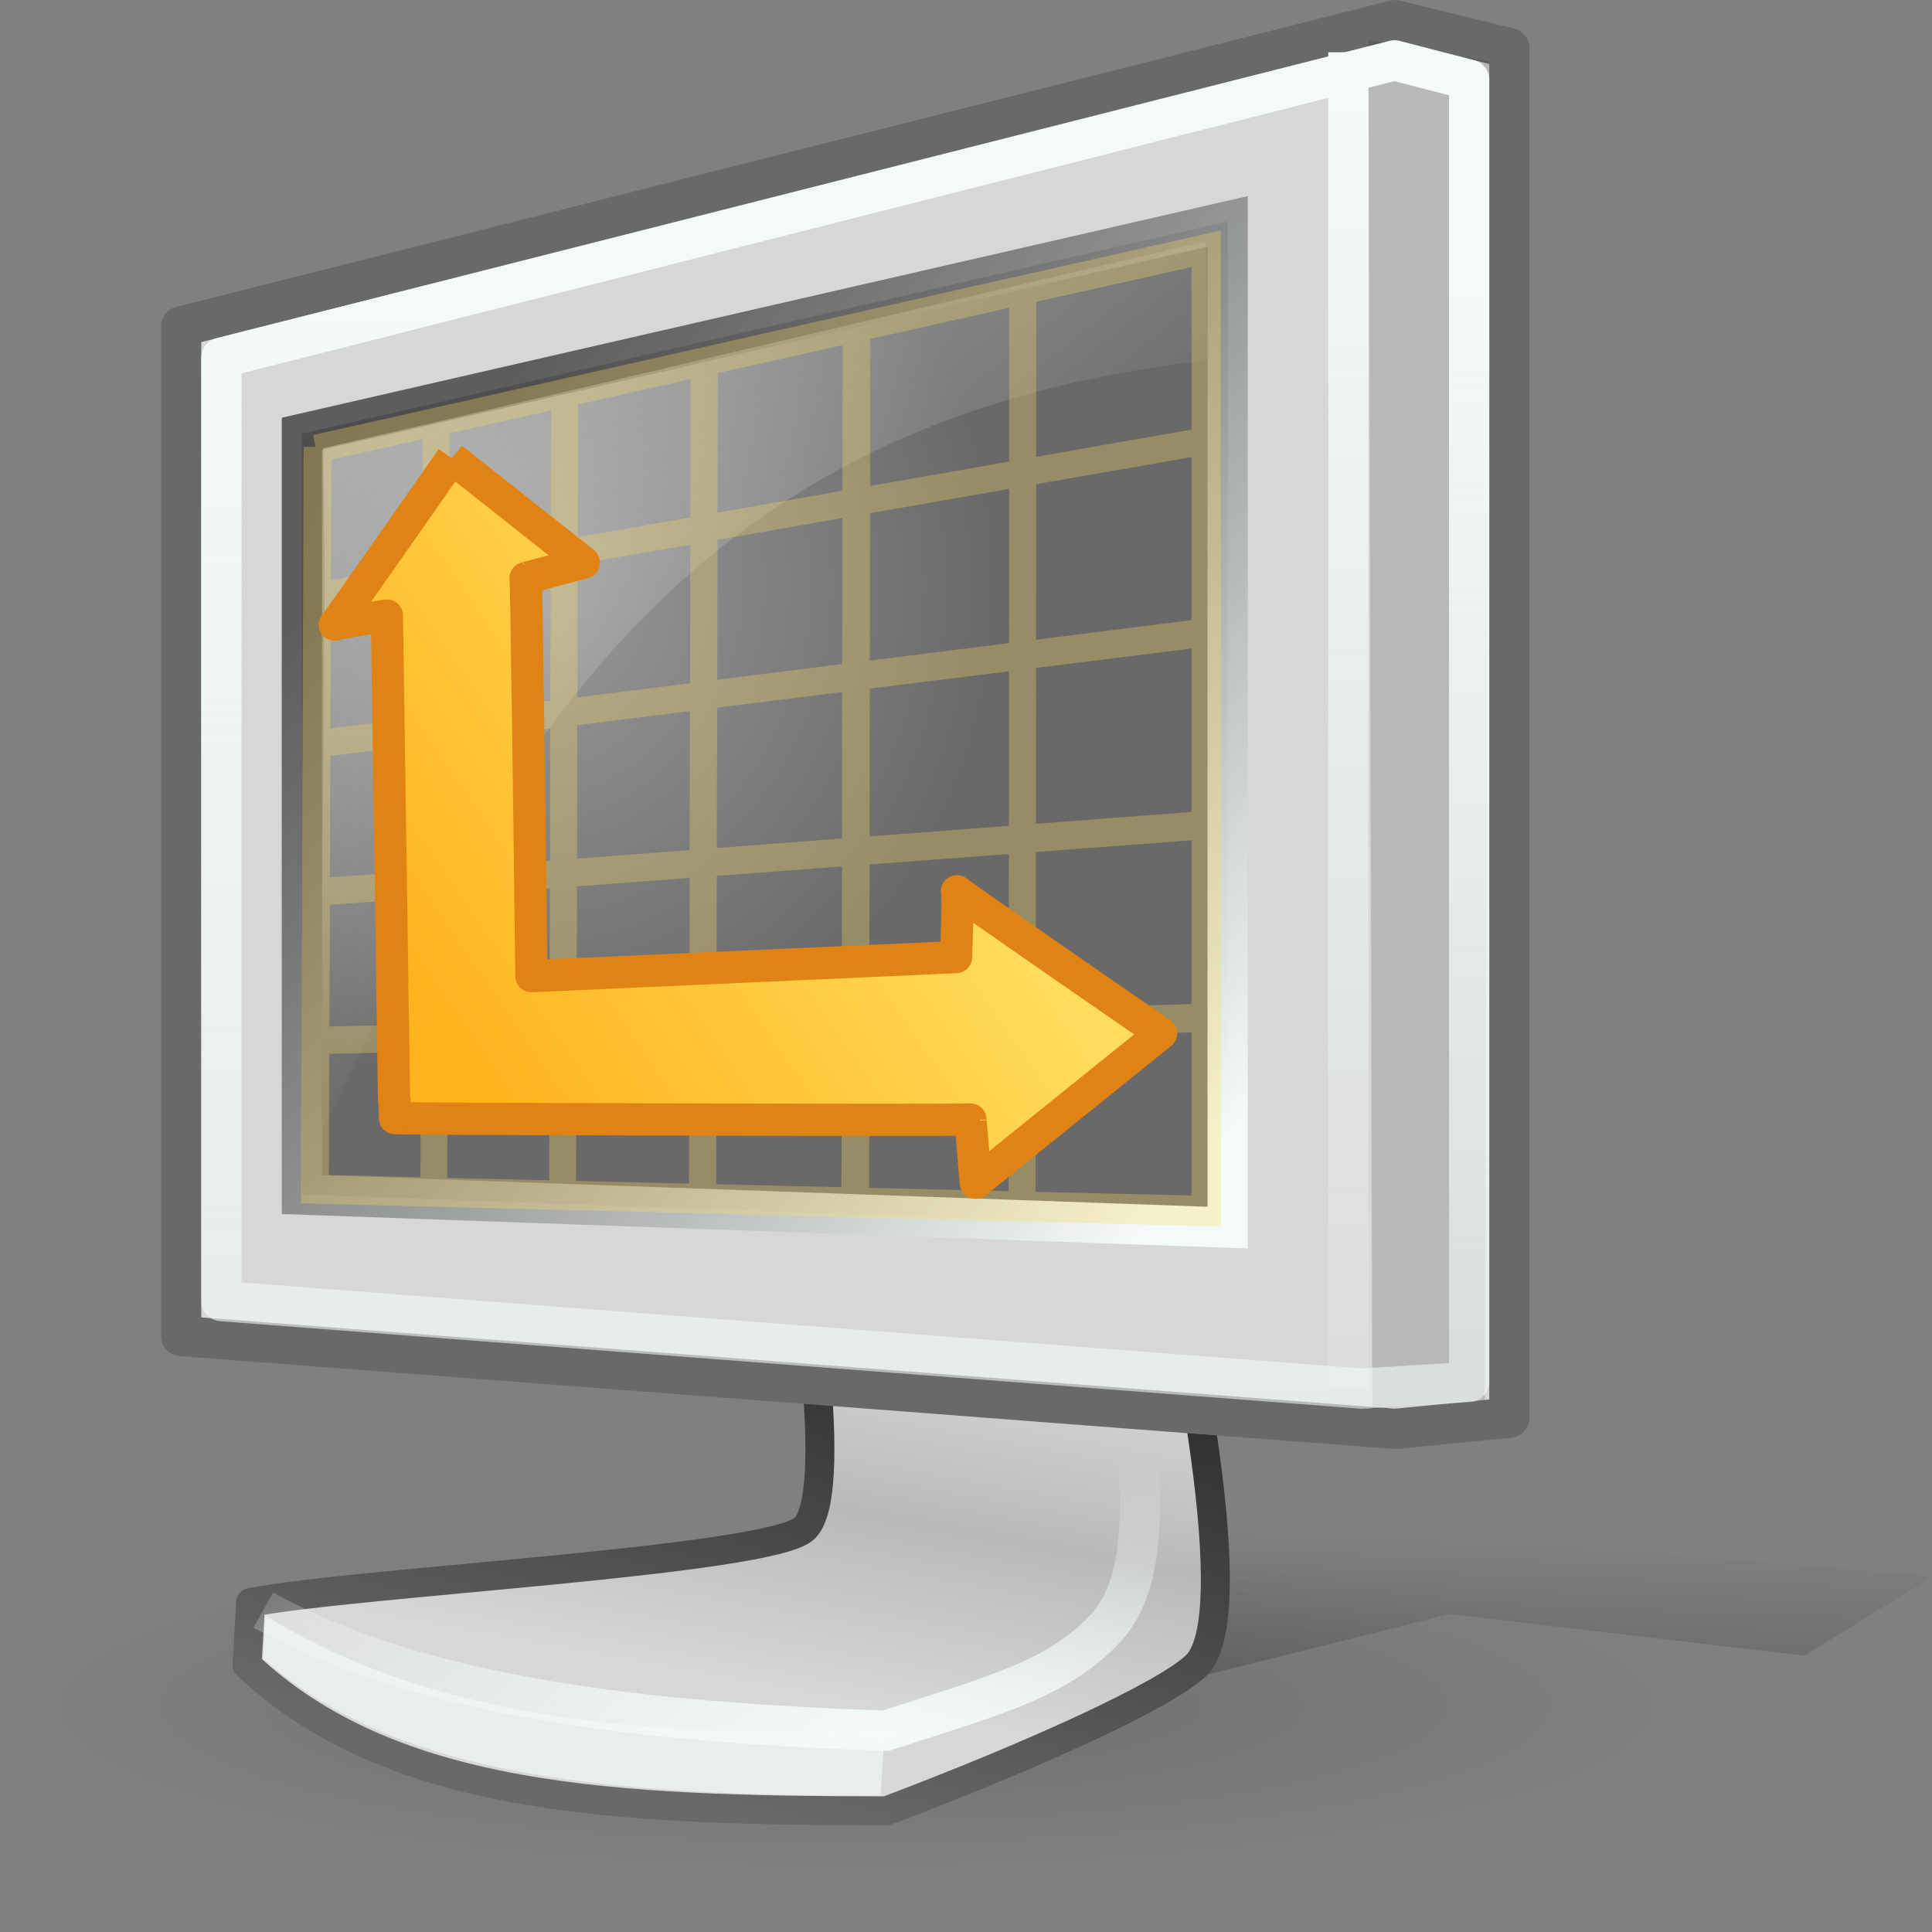 <?xml version="1.0" encoding="UTF-8" standalone="no"?>
<!-- Created with Inkscape (http://www.inkscape.org/) -->

<svg
   xmlns:dc="http://purl.org/dc/elements/1.1/"
   xmlns:cc="http://creativecommons.org/ns#"
   xmlns:rdf="http://www.w3.org/1999/02/22-rdf-syntax-ns#"
   xmlns:svg="http://www.w3.org/2000/svg"
   xmlns="http://www.w3.org/2000/svg"
   xmlns:xlink="http://www.w3.org/1999/xlink"
   xmlns:sodipodi="http://sodipodi.sourceforge.net/DTD/sodipodi-0.dtd"
   xmlns:inkscape="http://www.inkscape.org/namespaces/inkscape"
   sodipodi:docname="gnome-display-properties.svg"
   inkscape:version="0.48.1 r9760"
   sodipodi:version="0.32"
   id="svg12101"
   height="48"
   width="48"
   version="1.0">
  <rect width="100%" height="100%" fill="#808080" stroke="none"/>
  <sodipodi:namedview
     inkscape:window-y="0"
     inkscape:window-x="0"
     inkscape:window-height="962"
     inkscape:window-width="1278"
     inkscape:guide-bbox="true"
     showguides="true"
     inkscape:current-layer="layer1"
     inkscape:document-units="px"
     inkscape:cy="21.999999"
     inkscape:cx="-9.0735848"
     inkscape:zoom="1.2029221"
     inkscape:pageshadow="2"
     inkscape:pageopacity="0.0"
     borderopacity="1.0"
     bordercolor="#666666"
     pagecolor="#ffffff"
     id="base"
     width="48px"
     height="48px"
     inkscape:showpageshadow="false"
     showgrid="false"
     borderlayer="false"
     showborder="true"
     inkscape:window-maximized="1" />
  <defs
     id="defs3">
    <linearGradient
       inkscape:collect="always"
       id="linearGradient3348">
      <stop
         style="stop-color:#ffb41e;stop-opacity:1"
         offset="0"
         id="stop3350" />
      <stop
         style="stop-color:#ffdc5a;stop-opacity:1"
         offset="1"
         id="stop3352" />
    </linearGradient>
    <inkscape:perspective
       id="perspective64"
       inkscape:persp3d-origin="24 : 16 : 1"
       inkscape:vp_z="48 : 24 : 1"
       inkscape:vp_y="0 : 1000 : 0"
       inkscape:vp_x="0 : 24 : 1"
       sodipodi:type="inkscape:persp3d" />
    <linearGradient
       id="linearGradient4853">
      <stop
         id="stop4855"
         offset="0"
         style="stop-color:#a0a0a0;stop-opacity:1;" />
      <stop
         id="stop4857"
         offset="1"
         style="stop-color:#696969;stop-opacity:1" />
    </linearGradient>
    <linearGradient
       id="linearGradient4927"
       inkscape:collect="always">
      <stop
         id="stop4929"
         offset="0"
         style="stop-color:white;stop-opacity:1;" />
      <stop
         id="stop4931"
         offset="1"
         style="stop-color:white;stop-opacity:0;" />
    </linearGradient>
    <linearGradient
       id="linearGradient5882"
       inkscape:collect="always">
      <stop
         id="stop5884"
         offset="0"
         style="stop-color:white;stop-opacity:1;" />
      <stop
         id="stop5886"
         offset="1"
         style="stop-color:white;stop-opacity:0.498" />
    </linearGradient>
    <linearGradient
       id="linearGradient4999"
       inkscape:collect="always">
      <stop
         id="stop5001"
         offset="0"
         style="stop-color:white;stop-opacity:1" />
      <stop
         id="stop5003"
         offset="1"
         style="stop-color:#454545;stop-opacity:0.816" />
    </linearGradient>
    <linearGradient
       id="linearGradient4991"
       inkscape:collect="always">
      <stop
         id="stop4993"
         offset="0"
         style="stop-color:white;stop-opacity:1;" />
      <stop
         id="stop4995"
         offset="1"
         style="stop-color:white;stop-opacity:0;" />
    </linearGradient>
    <linearGradient
       id="linearGradient2110">
      <stop
         id="stop2112"
         offset="0"
         style="stop-color:#686868;stop-opacity:1;" />
      <stop
         id="stop2114"
         offset="1"
         style="stop-color:#2d2d2d;stop-opacity:1;" />
    </linearGradient>
    <linearGradient
       id="linearGradient21288">
      <stop
         style="stop-color:#000000;stop-opacity:0.719;"
         offset="0"
         id="stop21290" />
      <stop
         style="stop-color:#000000;stop-opacity:0;"
         offset="1"
         id="stop21292" />
    </linearGradient>
    <linearGradient
       id="linearGradient19750">
      <stop
         style="stop-color:#000000;stop-opacity:0.135;"
         offset="0"
         id="stop19752" />
      <stop
         style="stop-color:#000000;stop-opacity:0;"
         offset="1"
         id="stop19754" />
    </linearGradient>
    <linearGradient
       id="linearGradient16695">
      <stop
         style="stop-color:#d2d2d2;stop-opacity:1;"
         offset="0"
         id="stop16697" />
      <stop
         style="stop-color:#b5b5b5;stop-opacity:1;"
         offset="0.5"
         id="stop16703" />
      <stop
         style="stop-color:#e2e2e2;stop-opacity:1;"
         offset="1"
         id="stop16699" />
    </linearGradient>
    <linearGradient
       id="linearGradient15921">
      <stop
         style="stop-color:#ffffff;stop-opacity:0.698;"
         offset="0"
         id="stop15923" />
      <stop
         style="stop-color:#ffffff;stop-opacity:0;"
         offset="1"
         id="stop15925" />
    </linearGradient>
    <linearGradient
       id="linearGradient14393">
      <stop
         style="stop-color:#6eb1f5;stop-opacity:1"
         offset="0"
         id="stop14395" />
      <stop
         style="stop-color:#0570b7;stop-opacity:1"
         offset="1"
         id="stop14397" />
    </linearGradient>
    <radialGradient
       r="25.267"
       fy="252.112"
       fx="24.377"
       cy="252.112"
       cx="24.377"
       gradientTransform="scale(2.246,0.445)"
       gradientUnits="userSpaceOnUse"
       id="radialGradient1351"
       xlink:href="#linearGradient19750"
       inkscape:collect="always" />
    <linearGradient
       y2="52.215"
       x2="50.19"
       y1="-6.737"
       x1="2.343"
       gradientTransform="matrix(0.364,0,0,0.36,2.141,0.521)"
       gradientUnits="userSpaceOnUse"
       id="linearGradient2098"
       xlink:href="#linearGradient15921"
       inkscape:collect="always" />
    <radialGradient
       r="33.424"
       fy="37.779"
       fx="31.561"
       cy="37.779"
       cx="31.561"
       gradientTransform="matrix(0.355,0,0,0.379,1.685,0.223)"
       gradientUnits="userSpaceOnUse"
       id="radialGradient2101"
       xlink:href="#linearGradient4853"
       inkscape:collect="always" />
    <linearGradient
       y2="113.517"
       x2="37.901"
       y1="94.939"
       x1="39.65"
       gradientTransform="matrix(0.526,4.821718e-2,-4.571341e-2,0.499,0.775,-17.197)"
       gradientUnits="userSpaceOnUse"
       id="linearGradient2108"
       xlink:href="#linearGradient16695"
       inkscape:collect="always" />
    <linearGradient
       gradientTransform="matrix(0.385,0,0,0.385,-0.144,-1.048)"
       gradientUnits="userSpaceOnUse"
       y2="89.818"
       x2="67.38"
       y1="122.698"
       x1="59.499"
       id="linearGradient2116"
       xlink:href="#linearGradient2110"
       inkscape:collect="always" />
    <linearGradient
       gradientTransform="matrix(1.071,0,0,1.071,-0.243,-3.081)"
       gradientUnits="userSpaceOnUse"
       y2="40.581"
       x2="31.643"
       y1="5.043"
       x1="31.643"
       id="linearGradient4997"
       xlink:href="#linearGradient4991"
       inkscape:collect="always" />
    <linearGradient
       gradientTransform="matrix(1.095,0,0,1.042,-0.714,-2.312)"
       gradientUnits="userSpaceOnUse"
       y2="14.61"
       x2="9.39"
       y1="30.146"
       x1="27.754"
       id="linearGradient5005"
       xlink:href="#linearGradient4999"
       inkscape:collect="always" />
    <linearGradient
       gradientTransform="matrix(1.107,0,0,1.1,-0.589,-3.45)"
       gradientUnits="userSpaceOnUse"
       y2="38.191"
       x2="11.667"
       y1="9.551"
       x1="11.667"
       id="linearGradient5888"
       xlink:href="#linearGradient5882"
       inkscape:collect="always" />
    <linearGradient
       y2="241.844"
       x2="37.49"
       y1="331.236"
       x1="20.324"
       gradientTransform="matrix(0.894,0,0,0.157,-2.057989e-2,0.127)"
       gradientUnits="userSpaceOnUse"
       id="linearGradient4050"
       xlink:href="#linearGradient21288"
       inkscape:collect="always" />
    <radialGradient
       gradientUnits="userSpaceOnUse"
       gradientTransform="matrix(2.046,-7.948727e-17,-4.308865e-8,0.621,-23.09,12.469)"
       r="11.391"
       fy="49.224"
       fx="22.072"
       cy="49.224"
       cx="22.072"
       id="radialGradient4933"
       xlink:href="#linearGradient4927"
       inkscape:collect="always" />
    <radialGradient
       r="33.424"
       fy="37.779"
       fx="31.561"
       cy="37.779"
       cx="31.561"
       gradientTransform="matrix(0.339,0,0,0.364,2.438,0.934)"
       gradientUnits="userSpaceOnUse"
       id="radialGradient4851"
       xlink:href="#linearGradient14393"
       inkscape:collect="always" />
    <radialGradient
       gradientUnits="userSpaceOnUse"
       gradientTransform="matrix(2.046,-7.948727e-17,-4.308865e-8,0.621,-23.09,12.469)"
       r="11.391"
       fy="49.224"
       fx="22.072"
       cy="49.224"
       cx="22.072"
       id="radialGradient4933-403"
       xlink:href="#linearGradient4927-23"
       inkscape:collect="always" />
    <linearGradient
       id="linearGradient4927-23"
       inkscape:collect="always">
      <stop
         id="stop2920"
         offset="0"
         style="stop-color:#f4fafa;stop-opacity:1;" />
      <stop
         id="stop2922"
         offset="1"
         style="stop-color:#f4fafa;stop-opacity:0;" />
    </linearGradient>
    <radialGradient
       r="33.424"
       fy="37.779"
       fx="31.561"
       cy="37.779"
       cx="31.561"
       gradientTransform="matrix(0.339,0,0,0.364,52.563,-10.316)"
       gradientUnits="userSpaceOnUse"
       id="radialGradient4851-809"
       xlink:href="#linearGradient14393-80"
       inkscape:collect="always" />
    <linearGradient
       id="linearGradient14393-80">
      <stop
         style="stop-color:#6bc3ff;stop-opacity:1"
         offset="0"
         id="stop2926" />
      <stop
         style="stop-color:#1b5fcd;stop-opacity:1"
         offset="1"
         id="stop2928" />
    </linearGradient>
    <linearGradient
       gradientTransform="matrix(1.071,0,0,1.071,-0.243,-3.081)"
       gradientUnits="userSpaceOnUse"
       y2="40.581"
       x2="31.643"
       y1="5.043"
       x1="31.643"
       id="linearGradient4997-289"
       xlink:href="#linearGradient4991-898"
       inkscape:collect="always" />
    <linearGradient
       id="linearGradient4991-898"
       inkscape:collect="always">
      <stop
         id="stop2932"
         offset="0"
         style="stop-color:#f4fafa;stop-opacity:1;" />
      <stop
         id="stop2934"
         offset="1"
         style="stop-color:#f4fafa;stop-opacity:0;" />
    </linearGradient>
    <radialGradient
       r="33.424"
       fy="37.779"
       fx="31.561"
       cy="37.779"
       cx="31.561"
       gradientTransform="matrix(0.355,0,0,0.379,1.685,0.223)"
       gradientUnits="userSpaceOnUse"
       id="radialGradient2101-840"
       xlink:href="#linearGradient4853-155"
       inkscape:collect="always" />
    <linearGradient
       id="linearGradient4853-155">
      <stop
         id="stop2938"
         offset="0"
         style="stop-color:#9b9b9b;stop-opacity:1;" />
      <stop
         id="stop2940"
         offset="1"
         style="stop-color:#696969;stop-opacity:1" />
    </linearGradient>
    <linearGradient
       gradientTransform="matrix(1.095,0,0,1.042,-0.714,-2.312)"
       gradientUnits="userSpaceOnUse"
       y2="14.61"
       x2="9.39"
       y1="30.146"
       x1="27.754"
       id="linearGradient5005-187"
       xlink:href="#linearGradient4999-391"
       inkscape:collect="always" />
    <linearGradient
       id="linearGradient4999-391"
       inkscape:collect="always">
      <stop
         id="stop2944"
         offset="0"
         style="stop-color:#f4fafa;stop-opacity:1" />
      <stop
         id="stop2946"
         offset="1"
         style="stop-color:#414141;stop-opacity:0.816" />
    </linearGradient>
    <linearGradient
       y2="52.215"
       x2="50.19"
       y1="-6.737"
       x1="2.343"
       gradientTransform="matrix(0.364,0,0,0.36,2.141,0.521)"
       gradientUnits="userSpaceOnUse"
       id="linearGradient2098-225"
       xlink:href="#linearGradient15921-853"
       inkscape:collect="always" />
    <linearGradient
       id="linearGradient15921-853">
      <stop
         style="stop-color:#f4fafa;stop-opacity:0.698;"
         offset="0"
         id="stop2950" />
      <stop
         style="stop-color:#f4fafa;stop-opacity:0;"
         offset="1"
         id="stop2952" />
    </linearGradient>
    <linearGradient
       gradientTransform="matrix(1.107,0,0,1.1,-0.589,-3.45)"
       gradientUnits="userSpaceOnUse"
       y2="38.191"
       x2="11.667"
       y1="9.551"
       x1="11.667"
       id="linearGradient5888-673"
       xlink:href="#linearGradient5882-87"
       inkscape:collect="always" />
    <linearGradient
       id="linearGradient5882-87"
       inkscape:collect="always">
      <stop
         id="stop2956"
         offset="0"
         style="stop-color:#f4fafa;stop-opacity:1;" />
      <stop
         id="stop2958"
         offset="1"
         style="stop-color:#f4fafa;stop-opacity:0.498" />
    </linearGradient>
    <linearGradient
       y2="113.517"
       x2="37.901"
       y1="94.939"
       x1="39.65"
       gradientTransform="matrix(0.526,4.821718e-2,-4.571341e-2,0.499,0.775,-17.197)"
       gradientUnits="userSpaceOnUse"
       id="linearGradient2108-484"
       xlink:href="#linearGradient16695-2"
       inkscape:collect="always" />
    <linearGradient
       id="linearGradient16695-2">
      <stop
         style="stop-color:#d7d7d7;stop-opacity:1;"
         offset="0"
         id="stop2962" />
      <stop
         style="stop-color:#b9b9b9;stop-opacity:1;"
         offset="0.5"
         id="stop2964" />
      <stop
         style="stop-color:#d7d7d7;stop-opacity:1;"
         offset="1"
         id="stop2966" />
    </linearGradient>
    <linearGradient
       gradientTransform="matrix(0.385,0,0,0.385,-0.144,-1.048)"
       gradientUnits="userSpaceOnUse"
       y2="89.818"
       x2="67.38"
       y1="122.698"
       x1="59.499"
       id="linearGradient2116-759"
       xlink:href="#linearGradient2110-524"
       inkscape:collect="always" />
    <linearGradient
       id="linearGradient2110-524">
      <stop
         id="stop2970"
         offset="0"
         style="stop-color:#696969;stop-opacity:1;" />
      <stop
         id="stop2972"
         offset="1"
         style="stop-color:#2d2d2d;stop-opacity:1;" />
    </linearGradient>
    <linearGradient
       y2="241.844"
       x2="37.49"
       y1="331.236"
       x1="20.324"
       gradientTransform="matrix(0.894,0,0,0.157,-2.057989e-2,0.127)"
       gradientUnits="userSpaceOnUse"
       id="linearGradient4050-69"
       xlink:href="#linearGradient21288-370"
       inkscape:collect="always" />
    <linearGradient
       id="linearGradient21288-370">
      <stop
         style="stop-color:#000000;stop-opacity:0.719;"
         offset="0"
         id="stop2976" />
      <stop
         style="stop-color:#000000;stop-opacity:0;"
         offset="1"
         id="stop2978" />
    </linearGradient>
    <radialGradient
       r="25.267"
       fy="252.112"
       fx="24.377"
       cy="252.112"
       cx="24.377"
       gradientTransform="scale(2.246,0.445)"
       gradientUnits="userSpaceOnUse"
       id="radialGradient1351-822"
       xlink:href="#linearGradient19750-483"
       inkscape:collect="always" />
    <linearGradient
       id="linearGradient19750-483">
      <stop
         style="stop-color:#000000;stop-opacity:0.135;"
         offset="0"
         id="stop2982" />
      <stop
         style="stop-color:#000000;stop-opacity:0;"
         offset="1"
         id="stop2984" />
    </linearGradient>
    <linearGradient
       inkscape:collect="always"
       xlink:href="#linearGradient21288-370"
       id="linearGradient3342"
       gradientUnits="userSpaceOnUse"
       gradientTransform="matrix(0.894,0,0,0.157,-0.021,0.127)"
       x1="20.324"
       y1="331.236"
       x2="37.49"
       y2="241.844" />
    <linearGradient
       inkscape:collect="always"
       xlink:href="#linearGradient3348"
       id="linearGradient3354"
       x1="11.43"
       y1="25.97"
       x2="22.03"
       y2="18.696"
       gradientUnits="userSpaceOnUse" />
  </defs>
  <g
     inkscape:label="Layer 1"
     inkscape:groupmode="layer"
     id="layer1">
    <path
       sodipodi:type="arc"
       style="fill:url(#radialGradient1351-822);fill-opacity:1;stroke:none;stroke-width:1.5;stroke-linecap:round;stroke-linejoin:round;stroke-miterlimit:4;stroke-opacity:1"
       id="path18990"
       sodipodi:cx="54.75"
       sodipodi:cy="112.25"
       sodipodi:rx="56.75"
       sodipodi:ry="11.25"
       d="M 111.5 112.25 A 56.75 11.25 0 1 1  -2,112.25 A 56.75 11.25 0 1 1  111.5 112.25 z"
       transform="matrix(0.375,0,0,0.375,0.73,0.315)" />
    <path
       id="path20528"
       d="m 29.255,41.79 6.756,-1.689 8.82,1.032 3.19,-1.971 -28.243,-2.346 9.477,4.973 z"
       style="fill:url(#linearGradient3342);fill-opacity:1;fill-rule:evenodd;stroke:none"
       inkscape:connector-curvature="0" />
    <path
       sodipodi:nodetypes="ccccczcc"
       id="path15935"
       d="M 25.259,16.387 C 25.259,16.387 32.108,39.452 29.671,41.423 C 28.874,42.143 25.722,43.592 22.027,44.99 C 15.217,44.986 9.712,44.735 6.138,41.369 L 6.227,39.812 C 8.842,39.304 19.15,38.778 19.987,37.975 C 21.725,36.305 16.991,16.116 16.991,16.116 L 25.259,16.387 z "
       style="fill:url(#linearGradient2108-484);fill-opacity:1;fill-rule:evenodd;stroke:url(#linearGradient2116-759);stroke-width:0.72;stroke-linecap:round;stroke-linejoin:round;stroke-miterlimit:4;stroke-opacity:1" />
    <path
       sodipodi:nodetypes="ccccc"
       id="path17463"
       d="M 6.595,40.137 C 9.614,42.023 14.168,43.346 21.988,42.943 L 21.878,44.611 C 13.515,44.649 9.416,43.709 6.535,41.209 L 6.595,40.137 z "
       style="fill:#f4fafa;fill-opacity:0.653;fill-rule:evenodd;stroke:none;stroke-width:1px;stroke-linecap:butt;stroke-linejoin:miter;stroke-opacity:1" />
    <path
       sodipodi:nodetypes="ccccccc"
       id="path12111"
       d="M 4.5,8.11 L 34.662,0.502 L 37.5,1.194 L 37.5,35.223 L 34.662,35.5 L 4.5,33.194 L 4.5,8.11 z "
       style="fill:#d7d7d7;fill-opacity:1;fill-rule:evenodd;stroke:#696969;stroke-width:1;stroke-linecap:round;stroke-linejoin:round;stroke-miterlimit:4;stroke-dasharray:none;stroke-opacity:1" />
    <path
       sodipodi:nodetypes="ccccc"
       id="path12873"
       d="M 34,1 L 34.095,35 L 36.889,34.78 L 37,1.533 L 34,1 z "
       style="fill:#000000;fill-opacity:0.147;fill-rule:evenodd;stroke:none;stroke-width:1px;stroke-linecap:butt;stroke-linejoin:miter;stroke-opacity:1" />
    <path
       sodipodi:nodetypes="ccccc"
       id="path13633"
       d="M 7.5,10.777 L 7.5,29.679 L 30.5,30.5 L 30.5,5.5 L 7.5,10.777 z "
       style="fill:url(#radialGradient2101-840);fill-opacity:1.0;fill-rule:evenodd;stroke:url(#linearGradient5005-187);stroke-width:1;stroke-linecap:butt;stroke-linejoin:miter;stroke-miterlimit:4;stroke-dasharray:none;stroke-opacity:1" />
    <path
       id="path4989"
       d="M 33.5,1.298 L 33.5,34.5"
       style="fill:none;fill-opacity:1;fill-rule:evenodd;stroke:url(#linearGradient4997-289);stroke-width:1px;stroke-linecap:butt;stroke-linejoin:miter;stroke-opacity:1" />
    <path
       sodipodi:nodetypes="ccccccc"
       id="path5007"
       d="M 5.5,8.887 L 34.646,1.5 L 36.5,1.98 L 36.5,34.333 L 33.834,34.5 L 5.5,32.326 L 5.5,8.887 z "
       style="fill:none;fill-opacity:1;fill-rule:evenodd;stroke:url(#linearGradient5888-673);stroke-width:1;stroke-linecap:round;stroke-linejoin:round;stroke-miterlimit:4;stroke-dasharray:none;stroke-opacity:1" />
    <path
       sodipodi:nodetypes="ccsc"
       id="path4052"
       d="M 6.541,40 C 10.498,42.196 16.057,42.79 22,43 C 24.795,42.097 26.266,41.713 27.442,40.48 C 28.672,39.19 28.26,36.64 28.24,35.095"
       style="fill:none;fill-opacity:0.75;fill-rule:evenodd;stroke:url(#radialGradient4933-403);stroke-width:1px;stroke-linecap:butt;stroke-linejoin:miter;stroke-opacity:1" />
    <path
       sodipodi:nodetypes="ccccc"
       id="path15161"
       d="M 8.029,11.136 C 8.128,16.757 7.929,22.379 8.029,28 C 12.451,18.997 16.703,10.423 30,8.953 C 29.986,7.969 29.972,6.984 29.957,6 C 22.548,7.712 15.438,9.424 8.029,11.136 z "
       style="fill:url(#linearGradient2098-225);fill-opacity:1;fill-rule:evenodd;stroke:none;stroke-width:1px;stroke-linecap:butt;stroke-linejoin:miter;stroke-opacity:1" />
    <path
       style="font-size:medium;font-style:normal;font-variant:normal;font-weight:normal;font-stretch:normal;text-indent:0;text-align:start;text-decoration:none;line-height:normal;letter-spacing:normal;word-spacing:normal;text-transform:none;direction:ltr;block-progression:tb;writing-mode:lr-tb;text-anchor:start;baseline-shift:baseline;opacity:0.3;color:#000000;fill:none;stroke:#ffdc5a;stroke-width:0.6;stroke-miterlimit:4;stroke-dasharray:none;marker:none;visibility:visible;display:inline;overflow:visible;enable-background:accumulate;font-family:aakar;-inkscape-font-specification:aakar"
       d="m 7.842,11.103 c 0,0 -1.97e-4,0.059 -1.97e-4,0.059 0,0 -0.062,18.383 -0.062,18.383 0,0 -1.99e-4,0.059 -1.99e-4,0.059 0,0 0.045,0.001 0.045,0.001 0,0 22.128,0.559 22.128,0.559 0,0 0.077,0.002 0.077,0.002 0,0 0,-0.077 0,-0.077 0,0 0,-23.91 0,-23.91 0,0 0,-0.076 0,-0.076 0,0 -0.076,0.017 -0.076,0.017 0,0 -22.066,4.973 -22.066,4.973 0,0 -0.045,0.01 -0.045,0.01 0,0 0,0 0,0 m 0.09,0.077 c 0,0 2.87,-0.643 2.87,-0.643 0,0 -0.011,3.738 -0.011,3.738 0,0 -2.871,0.503 -2.871,0.503 0,0 0.012,-3.598 0.012,-3.598 0,0 0,0 0,0 m 2.935,-0.657 c 0,0 3.124,-0.7 3.124,-0.7 0,0 -0.009,3.893 -0.009,3.893 0,0 -3.126,0.548 -3.126,0.548 0,0 0.011,-3.741 0.011,-3.741 0,0 0,0 0,0 m 3.195,-0.716 c 0,0 3.395,-0.761 3.395,-0.761 0,0 -0.008,4.061 -0.008,4.061 0,0 -3.397,0.596 -3.397,0.596 0,0 0.009,-3.896 0.009,-3.896 0,0 0,0 0,0 m 3.472,-0.778 c 0,0 3.703,-0.83 3.703,-0.83 0,0 -0.006,4.245 -0.006,4.245 0,0 -3.705,0.65 -3.705,0.65 0,0 0.008,-4.065 0.008,-4.065 0,0 0,0 0,0 m 3.787,-0.848 c 0,0 4.055,-0.908 4.055,-0.908 0,0 -0.003,4.446 -0.003,4.446 0,0 -4.057,0.712 -4.057,0.712 0,0 0.006,-4.249 0.006,-4.249 0,0 0,0 0,0 m 4.124,-0.924 c 0,0 4.457,-0.998 4.457,-0.998 0,0 -9.1e-5,4.665 -9.1e-5,4.665 0,0 -4.46,0.782 -4.46,0.782 0,0 0.003,-4.449 0.003,-4.449 0,0 0,0 0,0 M 7.92,14.837 c 0,0 2.871,-0.501 2.871,-0.501 0,0 -0.011,3.742 -0.011,3.742 0,0 -2.872,0.361 -2.872,0.361 0,0 0.012,-3.602 0.012,-3.602 0,0 0,0 0,0 m 2.936,-0.513 c 0,0 3.126,-0.546 3.126,-0.546 0,0 -0.009,3.898 -0.009,3.898 0,0 -3.127,0.394 -3.127,0.394 0,0 0.011,-3.745 0.011,-3.745 0,0 0,0 0,0 m 3.197,-0.558 c 0,0 3.397,-0.593 3.397,-0.593 0,0 -0.008,4.066 -0.008,4.066 0,0 -3.399,0.428 -3.399,0.428 0,0 0.009,-3.901 0.009,-3.901 0,0 0,0 0,0 m 3.474,-0.607 c 0,0 3.705,-0.647 3.705,-0.647 0,0 -0.006,4.25 -0.006,4.25 0,0 -3.707,0.467 -3.707,0.467 0,0 0.008,-4.07 0.008,-4.07 0,0 0,0 0,0 m 3.789,-0.662 c 0,0 4.057,-0.708 4.057,-0.708 0,0 -0.003,4.452 -0.003,4.452 0,0 -4.06,0.511 -4.06,0.511 0,0 0.006,-4.254 0.006,-4.254 0,0 0,0 0,0 m 4.127,-0.72 c 0,0 4.46,-0.779 4.46,-0.779 0,0 -9.1e-5,4.672 -9.1e-5,4.672 0,0 -4.463,0.562 -4.463,0.562 0,0 0.003,-4.455 0.003,-4.455 0,0 0,0 0,0 M 7.907,18.518 c 0,0 2.872,-0.358 2.872,-0.358 0,0 -0.011,3.747 -0.011,3.747 0,0 -2.873,0.218 -2.873,0.218 0,0 0.012,-3.607 0.012,-3.607 0,0 0,0 0,0 m 2.937,-0.367 c 0,0 3.127,-0.39 3.127,-0.39 0,0 -0.009,3.902 -0.009,3.902 0,0 -3.129,0.238 -3.129,0.238 0,0 0.011,-3.75 0.011,-3.75 0,0 0,0 0,0 m 3.198,-0.399 c 0,0 3.399,-0.424 3.399,-0.424 0,0 -0.008,4.071 -0.008,4.071 0,0 -3.4,0.258 -3.4,0.258 0,0 0.009,-3.906 0.009,-3.906 0,0 0,0 0,0 m 3.476,-0.434 c 0,0 3.707,-0.463 3.707,-0.463 0,0 -0.006,4.256 -0.006,4.256 0,0 -3.709,0.282 -3.709,0.282 0,0 0.008,-4.075 0.008,-4.075 0,0 0,0 0,0 m 3.792,-0.473 c 0,0 4.06,-0.507 4.06,-0.507 0,0 -0.003,4.458 -0.003,4.458 0,0 -4.062,0.309 -4.062,0.309 0,0 0.006,-4.26 0.006,-4.26 0,0 0,0 0,0 m 4.129,-0.515 c 0,0 4.463,-0.557 4.463,-0.557 0,0 -9e-5,4.679 -9e-5,4.679 0,0 -4.466,0.339 -4.466,0.339 0,0 0.003,-4.461 0.003,-4.461 0,0 0,0 0,0 m -17.544,5.873 c 0,0 2.873,-0.215 2.873,-0.215 0,0 -0.011,3.751 -0.011,3.751 0,0 -2.874,0.075 -2.874,0.075 0,0 0.012,-3.611 0.012,-3.611 0,0 0,0 0,0 m 2.938,-0.22 c 0,0 3.129,-0.234 3.129,-0.234 0,0 -0.009,3.907 -0.009,3.907 0,0 -3.13,0.082 -3.13,0.082 0,0 0.011,-3.754 0.011,-3.754 0,0 0,0 0,0 m 3.2,-0.24 c 0,0 3.401,-0.255 3.401,-0.255 0,0 -0.008,4.077 -0.008,4.077 0,0 -3.402,0.089 -3.402,0.089 0,0 0.009,-3.91 0.009,-3.91 0,0 0,0 0,0 M 17.51,21.482 c 0,0 3.709,-0.278 3.709,-0.278 0,0 -0.006,4.262 -0.006,4.262 0,0 -3.711,0.097 -3.711,0.097 0,0 0.008,-4.08 0.008,-4.08 0,0 0,0 0,0 m 3.794,-0.284 c 0,0 4.062,-0.304 4.062,-0.304 0,0 -0.003,4.464 -0.003,4.464 0,0 -4.065,0.106 -4.065,0.106 0,0 0.006,-4.266 0.006,-4.266 0,0 0,0 0,0 m 4.132,-0.31 c 0,0 4.466,-0.335 4.466,-0.335 0,0 -9.1e-5,4.686 -9.1e-5,4.686 0,0 -4.469,0.116 -4.469,0.116 0,0 0.003,-4.468 0.003,-4.468 0,0 0,0 0,0 M 7.882,25.892 c 0,0 2.874,-0.072 2.874,-0.072 0,0 -0.011,3.735 -0.011,3.735 0,0 -2.875,-0.068 -2.875,-0.068 0,0 0.012,-3.595 0.012,-3.595 0,0 0,0 0,0 m 2.94,-0.073 c 0,0 3.13,-0.078 3.13,-0.078 0,0 -0.009,3.89 -0.009,3.89 0,0 -3.132,-0.074 -3.132,-0.074 0,0 0.011,-3.738 0.011,-3.738 0,0 0,0 0,0 m 3.201,-0.08 c 0,0 3.402,-0.085 3.402,-0.085 0,0 -0.008,4.06 -0.008,4.06 0,0 -3.404,-0.081 -3.404,-0.081 0,0 0.009,-3.894 0.009,-3.894 0,0 0,0 0,0 m 3.479,-0.087 c 0,0 3.712,-0.093 3.712,-0.093 0,0 -0.006,4.244 -0.006,4.244 0,0 -3.714,-0.088 -3.714,-0.088 0,0 0.008,-4.063 0.008,-4.063 0,0 0,0 0,0 m 3.796,-0.095 c 0,0 4.065,-0.102 4.065,-0.102 0,0 -0.003,4.446 -0.003,4.446 0,0 -4.067,-0.096 -4.067,-0.096 0,0 0.006,-4.248 0.006,-4.248 0,0 0,0 0,0 m 4.134,-0.103 c 0,0 4.469,-0.112 4.469,-0.112 0,0 -9.1e-5,4.667 -9.1e-5,4.667 0,0 -4.472,-0.106 -4.472,-0.106 0,0 0.003,-4.449 0.003,-4.449 0,0 0,0 0,0"
       id="path4757"
       inkscape:connector-curvature="0" />
    <path
       inkscape:connector-curvature="0"
       id="path3085"
       d="m 11.478,-6.605 -0.25,-18.625 23.125,-5.375 -0.5,24.625 z"
       style="fill:none;stroke:#000000;stroke-width:1px;stroke-linecap:butt;stroke-linejoin:miter;stroke-opacity:1" />
    <path
       inkscape:connector-curvature="0"
       id="path641-5"
       d="m 11.227,11.387 c 0,0 -2.807,4.023 -2.908,4.133 0.08,-0.045 1.293,-0.228 1.293,-0.228 0,0 0.135,9.118 0.135,9.118 0,0 -0.006,2.38e-4 -0.006,2.38e-4 0,0 0.019,0.877 0.019,0.877 0,0 0.031,2.069 0.031,2.069 0,0 0.013,4.6e-5 0.013,4.6e-5 0,0 0.01,0.423 0.01,0.423 -0.034,0.022 14.295,0.06 14.295,0.033 3.34e-4,-0.027 0.133,1.572 0.133,1.572 0,0 4.604,-3.71 4.604,-3.71 0,0 -4.954,-3.415 -5.07,-3.532 0.041,0.102 -0.025,1.637 -0.025,1.637 0,0 -10.549,0.474 -10.549,0.474 -0.043,-3.818 -0.127,-9.894 -0.143,-9.891 -0.024,0.004 1.448,-0.384 1.448,-0.384 0,0 -3.28,-2.592 -3.28,-2.592 0,0 -9e-6,5e-6 -9e-6,5e-6"
       style="fill:url(#linearGradient3354);fill-opacity:1;fill-rule:evenodd;stroke:#e18214;stroke-width:0.8;stroke-miterlimit:4;stroke-dasharray:none;stroke-linejoin:round" />
  </g>
</svg>
